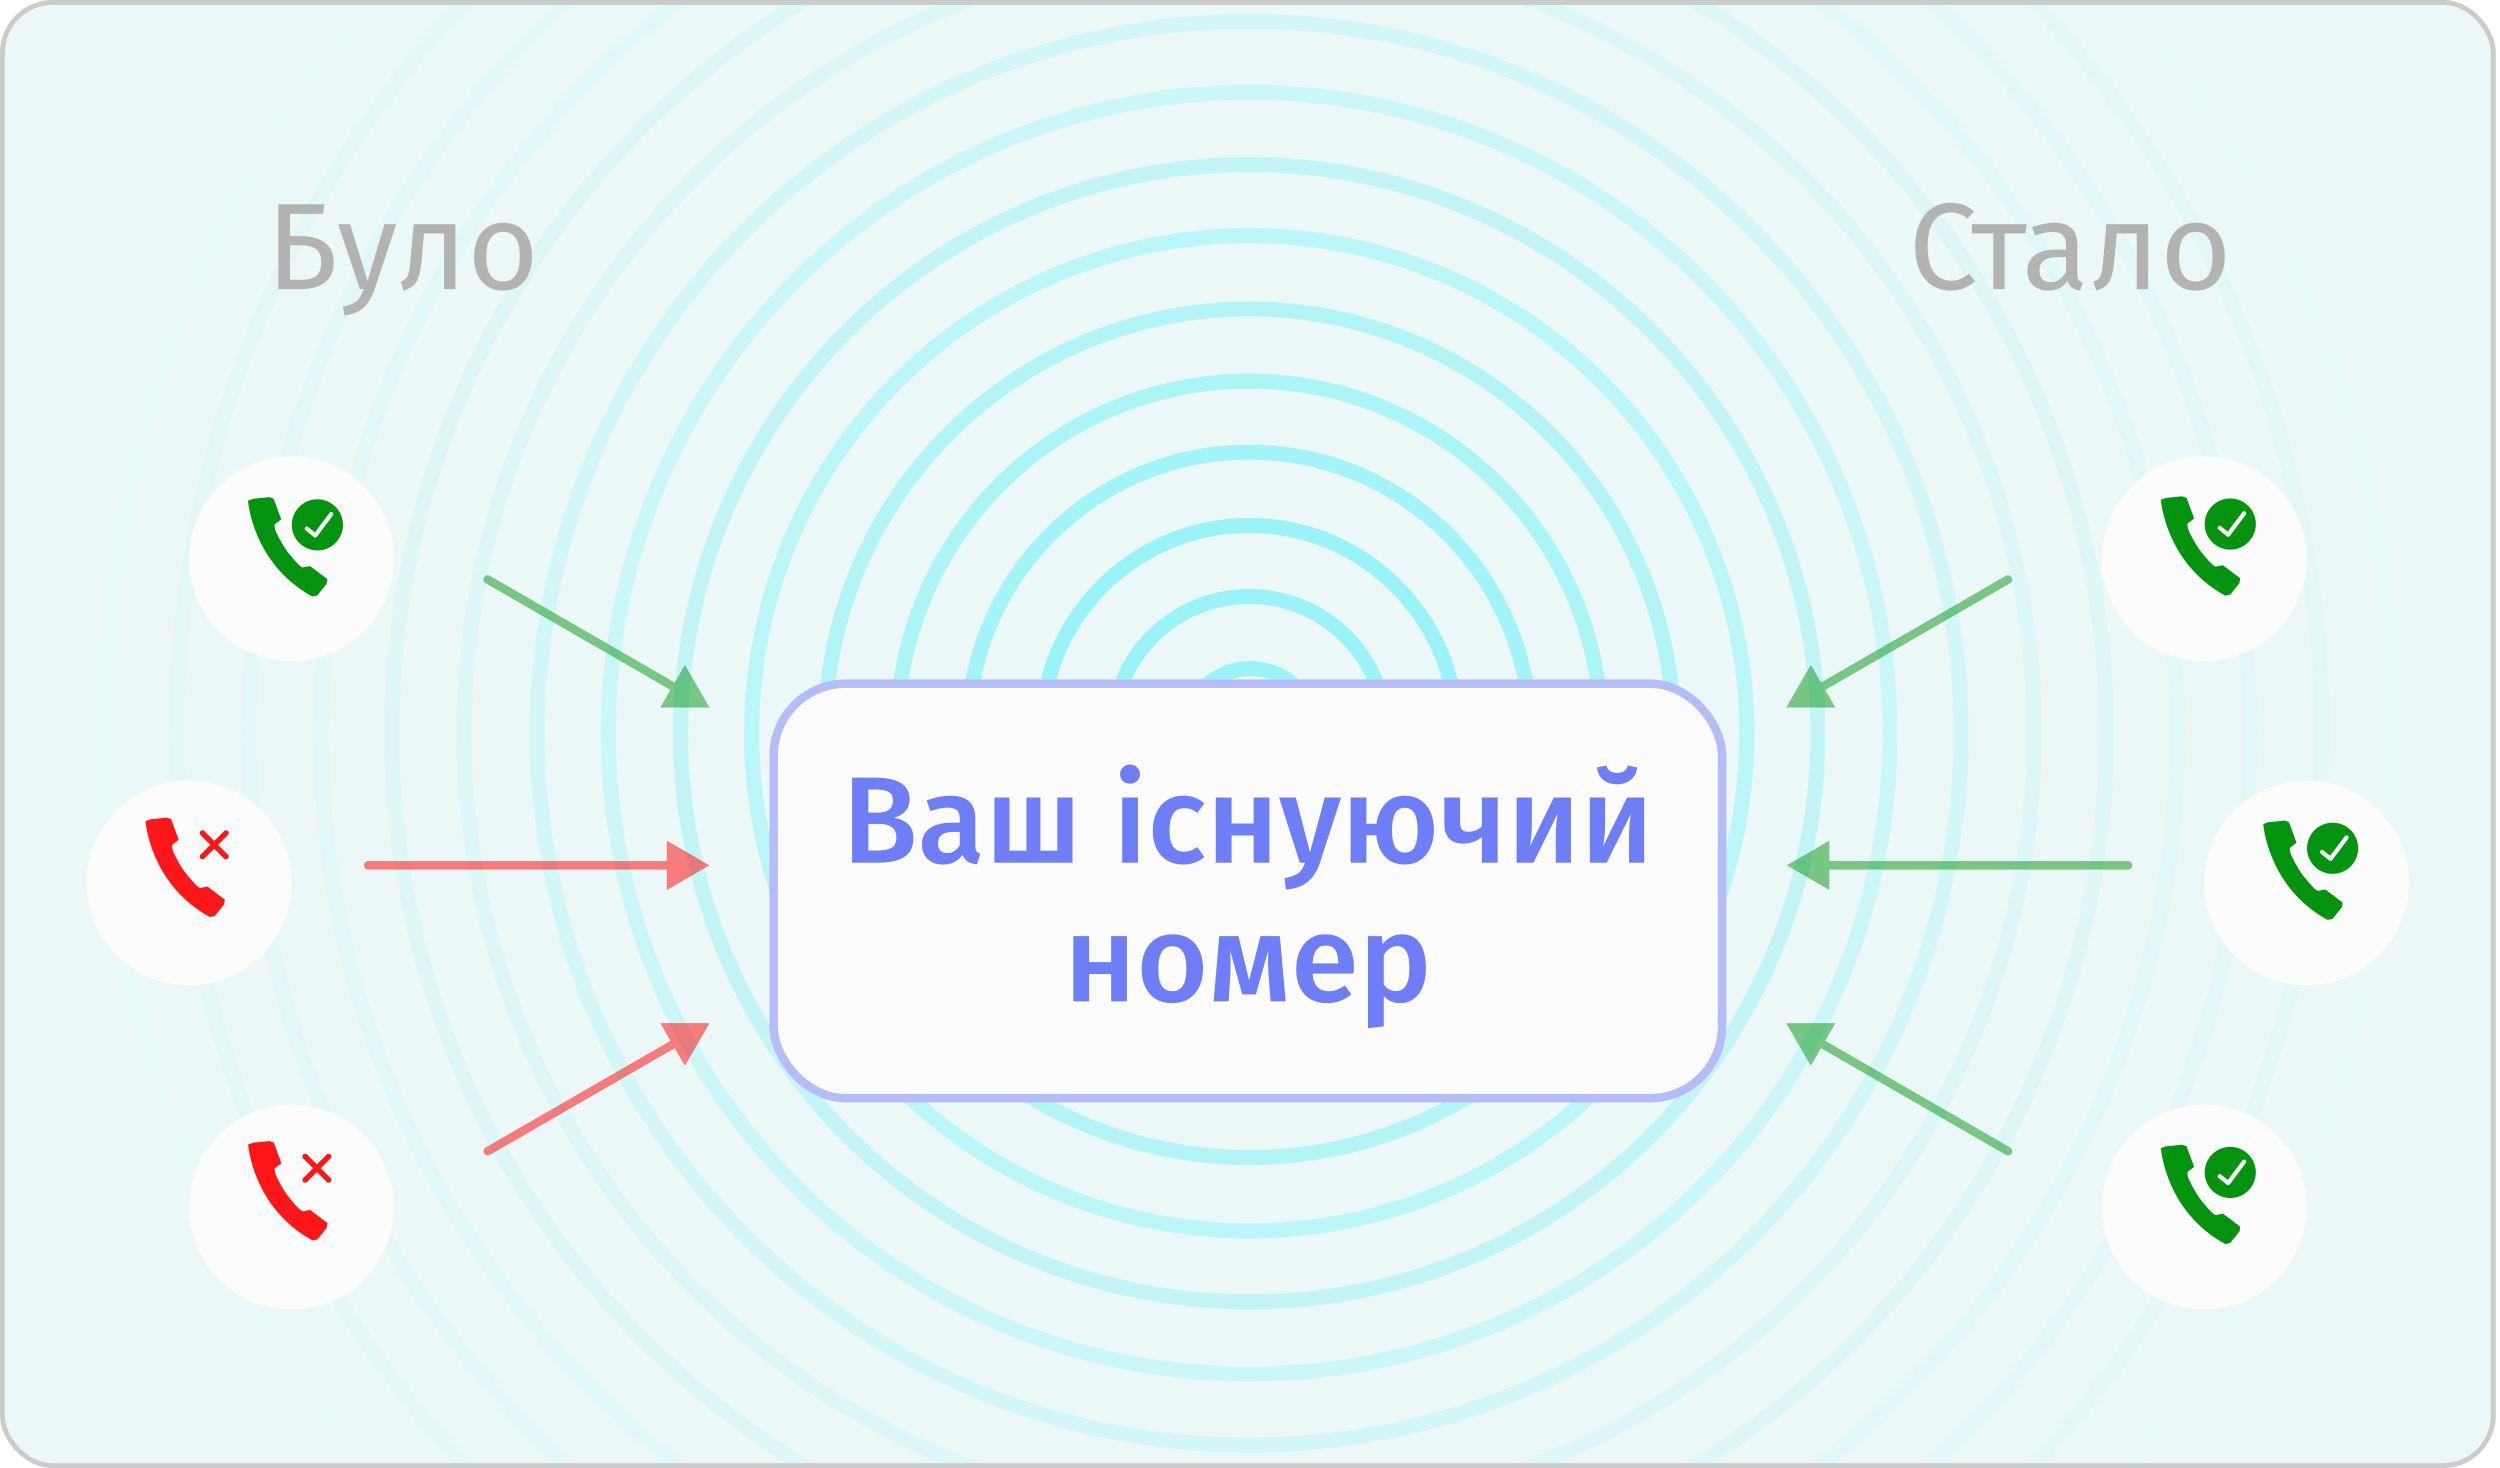 <svg width="487" height="286" viewBox="0 0 487 286" fill="none" xmlns="http://www.w3.org/2000/svg">
<g clip-path="url(#clip0_7834_7246)">
<rect width="486.17" height="285.982" rx="10.282" fill="#ECF8F8"/>
<g opacity="0.6" filter="url(#filter0_f_7834_7246)">
<g filter="url(#filter1_f_7834_7246)">
<circle cx="243.572" cy="143.06" r="12.814" stroke="#64F1F6" stroke-width="2.945"/>
</g>
<g filter="url(#filter2_f_7834_7246)">
<circle cx="243.346" cy="142.838" r="26.647" stroke="#64F1F6" stroke-width="2.945"/>
</g>
<g filter="url(#filter3_f_7834_7246)">
<circle cx="243.347" cy="142.828" r="40.48" stroke="#64F1F6" stroke-width="2.945"/>
</g>
<g filter="url(#filter4_f_7834_7246)">
<circle cx="243.353" cy="142.841" r="54.767" stroke="#64F1F6" stroke-opacity="0.9" stroke-width="2.945"/>
</g>
<g filter="url(#filter5_f_7834_7246)">
<circle cx="243.354" cy="142.838" r="68.6" stroke="#64F1F6" stroke-opacity="0.8" stroke-width="2.945"/>
</g>
<g filter="url(#filter6_f_7834_7246)">
<circle cx="243.359" cy="142.835" r="82.66" stroke="#64F1F6" stroke-opacity="0.7" stroke-width="2.945"/>
</g>
<g filter="url(#filter7_f_7834_7246)">
<circle cx="243.352" cy="142.841" r="96.946" stroke="#64F1F6" stroke-opacity="0.6" stroke-width="2.945"/>
</g>
<g filter="url(#filter8_f_7834_7246)">
<circle cx="243.349" cy="142.838" r="110.779" stroke="#64F1F6" stroke-opacity="0.5" stroke-width="2.945"/>
</g>
<g filter="url(#filter9_f_7834_7246)">
<circle cx="243.351" cy="142.835" r="124.839" stroke="#64F1F6" stroke-opacity="0.4" stroke-width="2.945"/>
</g>
<g filter="url(#filter10_f_7834_7246)">
<circle cx="243.348" cy="142.832" r="138.672" stroke="#64F1F6" stroke-opacity="0.3" stroke-width="2.945"/>
</g>
<g filter="url(#filter11_f_7834_7246)">
<circle cx="243.357" cy="142.837" r="152.959" stroke="#64F1F6" stroke-opacity="0.2" stroke-width="2.945"/>
</g>
<g filter="url(#filter12_f_7834_7246)">
<circle cx="243.358" cy="142.835" r="167.019" stroke="#64F1F6" stroke-opacity="0.18" stroke-width="2.945"/>
</g>
<g filter="url(#filter13_f_7834_7246)">
<circle cx="243.347" cy="142.832" r="180.852" stroke="#64F1F6" stroke-opacity="0.15" stroke-width="2.945"/>
</g>
<g filter="url(#filter14_f_7834_7246)">
<circle cx="243.349" cy="142.837" r="194.911" stroke="#64F1F6" stroke-opacity="0.12" stroke-width="2.945"/>
</g>
<g filter="url(#filter15_f_7834_7246)">
<circle cx="243.354" cy="142.834" r="208.971" stroke="#64F1F6" stroke-opacity="0.1" stroke-width="2.945"/>
</g>
<g filter="url(#filter16_f_7834_7246)">
<circle cx="243.355" cy="142.839" r="223.031" stroke="#64F1F6" stroke-opacity="0.05" stroke-width="2.945"/>
</g>
</g>
<path d="M58.679 46.004C60.663 46.004 62.206 46.428 63.31 47.276C64.43 48.123 64.989 49.379 64.989 51.042C64.989 52.865 64.413 54.201 63.262 55.049C62.126 55.897 60.567 56.32 58.584 56.32H54.217V39.79H63.214L62.926 41.661H56.496V46.004H58.679ZM58.776 54.497C59.991 54.497 60.927 54.249 61.583 53.753C62.238 53.257 62.566 52.37 62.566 51.09C62.566 49.907 62.238 49.059 61.583 48.547C60.927 48.035 59.967 47.779 58.703 47.779H56.496V54.497H58.776ZM72.959 56.392C72.463 57.864 71.768 59.023 70.872 59.871C69.992 60.735 68.729 61.255 67.081 61.431L66.841 59.703C67.673 59.559 68.337 59.351 68.833 59.079C69.329 58.807 69.72 58.456 70.008 58.024C70.312 57.608 70.592 57.04 70.848 56.32H70.104L65.858 43.677H68.209L71.592 54.713L74.903 43.677H77.182L72.959 56.392ZM88.708 43.677V56.32H86.501V45.476H82.591L82.231 49.699C82.087 51.41 81.903 52.69 81.679 53.537C81.471 54.385 81.135 55.041 80.671 55.505C80.223 55.952 79.536 56.32 78.608 56.608L78.056 54.857C78.6 54.665 78.984 54.417 79.208 54.113C79.432 53.809 79.6 53.345 79.712 52.722C79.823 52.098 79.943 51.01 80.071 49.459L80.575 43.677H88.708ZM98.021 43.389C99.797 43.389 101.172 43.981 102.148 45.164C103.139 46.348 103.635 47.955 103.635 49.986C103.635 51.298 103.411 52.458 102.963 53.465C102.516 54.457 101.868 55.233 101.02 55.792C100.172 56.336 99.165 56.608 97.997 56.608C96.222 56.608 94.838 56.016 93.847 54.833C92.855 53.649 92.359 52.042 92.359 50.011C92.359 48.699 92.583 47.547 93.031 46.556C93.479 45.548 94.127 44.772 94.974 44.229C95.822 43.669 96.838 43.389 98.021 43.389ZM98.021 45.164C95.83 45.164 94.734 46.78 94.734 50.011C94.734 53.225 95.822 54.833 97.997 54.833C100.172 54.833 101.26 53.217 101.26 49.986C101.26 46.772 100.18 45.164 98.021 45.164Z" fill="#B4B3B3"/>
<path d="M379.95 39.502C380.942 39.502 381.773 39.63 382.445 39.886C383.133 40.142 383.829 40.558 384.532 41.134L383.285 42.597C382.277 41.781 381.214 41.374 380.094 41.374C378.718 41.374 377.607 41.901 376.759 42.957C375.927 44.013 375.512 45.708 375.512 48.043C375.512 50.314 375.927 51.994 376.759 53.081C377.591 54.153 378.694 54.689 380.07 54.689C380.774 54.689 381.389 54.569 381.917 54.329C382.445 54.089 383.005 53.753 383.597 53.321L384.724 54.761C384.212 55.289 383.557 55.728 382.757 56.08C381.957 56.432 381.038 56.608 379.998 56.608C378.654 56.608 377.455 56.28 376.399 55.625C375.36 54.953 374.544 53.977 373.952 52.698C373.376 51.402 373.088 49.851 373.088 48.043C373.088 46.236 373.392 44.692 374 43.413C374.608 42.117 375.432 41.142 376.471 40.486C377.511 39.83 378.67 39.502 379.95 39.502ZM394.819 43.677L394.555 45.476H390.501V56.32H388.293V45.476H384.119V43.677H394.819ZM404.659 53.369C404.659 53.881 404.747 54.265 404.923 54.521C405.099 54.761 405.363 54.945 405.715 55.073L405.211 56.608C404.555 56.528 404.027 56.344 403.627 56.056C403.227 55.769 402.931 55.321 402.74 54.713C401.892 55.976 400.636 56.608 398.973 56.608C397.725 56.608 396.742 56.256 396.022 55.553C395.302 54.849 394.942 53.929 394.942 52.794C394.942 51.45 395.422 50.418 396.382 49.699C397.357 48.979 398.733 48.619 400.508 48.619H402.452V47.683C402.452 46.788 402.236 46.148 401.804 45.764C401.372 45.38 400.708 45.188 399.813 45.188C398.885 45.188 397.749 45.412 396.406 45.86L395.854 44.252C397.421 43.677 398.877 43.389 400.22 43.389C401.708 43.389 402.82 43.757 403.555 44.492C404.291 45.212 404.659 46.244 404.659 47.587V53.369ZM399.477 54.953C400.74 54.953 401.732 54.297 402.452 52.986V50.083H400.796C398.461 50.083 397.293 50.946 397.293 52.674C397.293 53.425 397.477 53.993 397.845 54.377C398.213 54.761 398.757 54.953 399.477 54.953ZM418.453 43.677V56.32H416.246V45.476H412.335L411.975 49.699C411.831 51.41 411.647 52.69 411.423 53.537C411.215 54.385 410.879 55.041 410.416 55.505C409.968 55.952 409.28 56.32 408.352 56.608L407.8 54.857C408.344 54.665 408.728 54.417 408.952 54.113C409.176 53.809 409.344 53.345 409.456 52.722C409.568 52.098 409.688 51.01 409.816 49.459L410.32 43.677H418.453ZM427.766 43.389C429.541 43.389 430.916 43.981 431.892 45.164C432.884 46.348 433.38 47.955 433.38 49.986C433.38 51.298 433.156 52.458 432.708 53.465C432.26 54.457 431.612 55.233 430.765 55.792C429.917 56.336 428.909 56.608 427.742 56.608C425.966 56.608 424.583 56.016 423.591 54.833C422.599 53.649 422.104 52.042 422.104 50.011C422.104 48.699 422.328 47.547 422.775 46.556C423.223 45.548 423.871 44.772 424.719 44.229C425.566 43.669 426.582 43.389 427.766 43.389ZM427.766 45.164C425.574 45.164 424.479 46.78 424.479 50.011C424.479 53.225 425.566 54.833 427.742 54.833C429.917 54.833 431.004 53.217 431.004 49.986C431.004 46.772 429.925 45.164 427.766 45.164Z" fill="#B4B3B3"/>
<g filter="url(#filter17_dd_7834_7246)">
<circle cx="36.83" cy="168.568" r="19.943" fill="#FDFCFC"/>
</g>
<path d="M39.445 162.289L44.016 166.86" stroke="#FB1717" stroke-width="1.077" stroke-linecap="round"/>
<path d="M39.445 166.859L44.016 162.288" stroke="#FB1717" stroke-width="1.077" stroke-linecap="round"/>
<path fill-rule="evenodd" clip-rule="evenodd" d="M38.618 172.78C38.003 172.347 36.356 170.33 35.895 169.733C35.302 168.93 33.72 166.232 33.567 165.327L33.501 164.606L34.818 163.597L33.347 159.582L32.469 159.273L29.284 159.603L28.34 159.953C28.34 159.953 29.152 172.183 40.836 178.627C40.836 178.627 41.187 178.565 41.846 178.442L43.647 176.197L43.801 175.25L40.419 172.697L38.969 172.986L38.618 172.78Z" fill="#FB1717"/>
<g filter="url(#filter18_dd_7834_7246)">
<circle cx="56.783" cy="231.716" r="19.943" fill="#FDFCFC"/>
</g>
<path d="M59.445 225.289L64.016 229.86" stroke="#FB1717" stroke-width="1.077" stroke-linecap="round"/>
<path d="M59.445 229.859L64.016 225.288" stroke="#FB1717" stroke-width="1.077" stroke-linecap="round"/>
<path fill-rule="evenodd" clip-rule="evenodd" d="M58.618 235.78C58.003 235.347 56.356 233.33 55.895 232.733C55.302 231.93 53.72 229.232 53.567 228.327L53.501 227.606L54.818 226.597L53.347 222.582L52.469 222.273L49.284 222.603L48.34 222.953C48.34 222.953 49.152 235.183 60.836 241.627C60.836 241.627 61.187 241.565 61.846 241.442L63.647 239.197L63.801 238.25L60.419 235.697L58.969 235.986L58.618 235.78Z" fill="#FB1717"/>
<g filter="url(#filter19_dd_7834_7246)">
<circle cx="56.783" cy="105.42" r="19.943" fill="#FDFCFC"/>
</g>
<path fill-rule="evenodd" clip-rule="evenodd" d="M58.583 110.345C57.968 109.913 56.322 107.896 55.861 107.299C55.268 106.496 53.687 103.8 53.533 102.895L53.468 102.174L54.785 101.166L53.314 97.153L52.436 96.844L49.253 97.173L48.309 97.523C48.309 97.523 49.121 109.748 60.8 116.19C60.8 116.19 61.151 116.128 61.81 116.005L63.61 113.761L63.764 112.815L60.383 110.263L58.934 110.551L58.583 110.345Z" fill="#03930F"/>
<circle cx="61.826" cy="102.244" r="4.986" fill="#03930F"/>
<path d="M59.77 102.976L61.402 104.311L64.518 100.156" stroke="#FDFCFC" stroke-width="0.831" stroke-linecap="round" stroke-linejoin="round"/>
<g opacity="0.5">
<path d="M71.734 167.739C71.275 167.739 70.903 168.111 70.903 168.57C70.903 169.029 71.275 169.401 71.734 169.401L71.734 167.739ZM138.211 168.57L129.901 163.773L129.901 173.368L138.211 168.57ZM71.734 169.401L130.732 169.401L130.732 167.739L71.734 167.739L71.734 169.401Z" fill="#FF0000"/>
<path d="M95.431 112.171C95.034 111.942 94.525 112.078 94.296 112.475C94.067 112.873 94.203 113.381 94.6 113.61L95.431 112.171ZM138.217 137.833L133.42 129.524L128.622 137.833L138.217 137.833ZM94.6 113.61L131.325 134.813L132.156 133.374L95.431 112.171L94.6 113.61Z" fill="#03930F"/>
<path d="M94.6 223.53C94.203 223.76 94.067 224.268 94.296 224.665C94.525 225.063 95.034 225.199 95.431 224.97L94.6 223.53ZM138.217 199.307L128.622 199.307L133.42 207.617L138.217 199.307ZM95.431 224.97L132.156 203.766L131.325 202.327L94.6 223.53L95.431 224.97Z" fill="#FF0000"/>
</g>
<g filter="url(#filter20_dd_7834_7246)">
<rect x="149.875" y="127.359" width="186.419" height="82.419" rx="14.883" fill="#FDFCFC"/>
<rect x="150.706" y="128.19" width="184.757" height="80.757" rx="14.052" stroke="#6E7EF7" stroke-opacity="0.5" stroke-width="1.662" stroke-linejoin="round"/>
<path d="M174.124 154.289C175.259 154.497 176.171 154.905 176.859 155.513C177.562 156.121 177.914 157.048 177.914 158.296C177.914 160.023 177.307 161.255 176.091 161.991C174.875 162.71 173.172 163.07 170.981 163.07H165.991V146.492H170.333C174.907 146.492 177.195 147.9 177.195 150.715C177.195 151.69 176.899 152.49 176.307 153.114C175.715 153.722 174.987 154.113 174.124 154.289ZM169.157 148.819V153.306H171.101C171.98 153.306 172.676 153.114 173.188 152.73C173.7 152.33 173.956 151.746 173.956 150.979C173.956 150.179 173.684 149.619 173.14 149.299C172.612 148.979 171.781 148.819 170.645 148.819H169.157ZM171.005 160.695C172.172 160.695 173.06 160.519 173.668 160.167C174.292 159.815 174.604 159.152 174.604 158.176C174.604 157.232 174.308 156.553 173.716 156.137C173.14 155.721 172.348 155.513 171.341 155.513H169.157V160.695H171.005ZM189.989 159.711C189.989 160.207 190.061 160.575 190.205 160.815C190.365 161.039 190.613 161.215 190.949 161.343L190.301 163.382C189.581 163.318 188.989 163.142 188.525 162.854C188.078 162.566 187.734 162.127 187.494 161.535C187.062 162.175 186.518 162.654 185.862 162.974C185.223 163.278 184.503 163.43 183.703 163.43C182.44 163.43 181.44 163.07 180.704 162.351C179.968 161.631 179.601 160.687 179.601 159.52C179.601 158.144 180.096 157.096 181.088 156.377C182.096 155.641 183.527 155.273 185.383 155.273H186.966V154.553C186.966 153.738 186.774 153.17 186.39 152.85C186.022 152.514 185.422 152.346 184.591 152.346C183.663 152.346 182.544 152.57 181.232 153.018L180.512 150.931C182.096 150.323 183.631 150.019 185.119 150.019C188.365 150.019 189.989 151.474 189.989 154.385V159.711ZM184.519 161.199C185.558 161.199 186.374 160.679 186.966 159.64V157.072H185.694C183.711 157.072 182.719 157.808 182.719 159.28C182.719 159.887 182.871 160.359 183.175 160.695C183.479 161.031 183.927 161.199 184.519 161.199ZM208.916 150.379V163.07H193.705V150.379H196.656V160.743H199.943V150.379H202.678V160.743H205.965V150.379H208.916ZM221.681 150.379V163.07H218.61V150.379H221.681ZM220.122 143.949C220.698 143.949 221.162 144.133 221.513 144.501C221.881 144.853 222.065 145.293 222.065 145.82C222.065 146.348 221.881 146.788 221.513 147.14C221.162 147.492 220.698 147.668 220.122 147.668C219.562 147.668 219.098 147.492 218.73 147.14C218.379 146.788 218.203 146.348 218.203 145.82C218.203 145.293 218.379 144.853 218.73 144.501C219.098 144.133 219.562 143.949 220.122 143.949ZM230.492 150.019C231.323 150.019 232.067 150.139 232.723 150.379C233.395 150.619 234.027 150.995 234.618 151.506L233.251 153.354C232.819 153.034 232.403 152.802 232.003 152.658C231.603 152.514 231.164 152.442 230.684 152.442C228.78 152.442 227.829 153.89 227.829 156.785C227.829 158.256 228.077 159.32 228.572 159.975C229.068 160.615 229.772 160.935 230.684 160.935C231.132 160.935 231.539 160.863 231.907 160.719C232.291 160.575 232.739 160.343 233.251 160.023L234.618 161.967C233.419 162.942 232.051 163.43 230.516 163.43C229.3 163.43 228.245 163.166 227.349 162.638C226.453 162.095 225.765 161.327 225.286 160.335C224.806 159.344 224.566 158.176 224.566 156.832C224.566 155.489 224.806 154.305 225.286 153.282C225.765 152.242 226.453 151.442 227.349 150.883C228.245 150.307 229.292 150.019 230.492 150.019ZM244.204 163.07V157.768H239.909V163.07H236.838V150.379H239.909V155.441H244.204V150.379H247.275V163.07H244.204ZM257.108 163.118C256.596 164.686 255.821 165.901 254.781 166.765C253.741 167.645 252.318 168.157 250.51 168.3L250.199 166.069C251.03 165.941 251.694 165.757 252.19 165.517C252.702 165.294 253.11 164.99 253.413 164.606C253.717 164.222 253.997 163.71 254.253 163.07H253.198L249.167 150.379H252.43L255.189 161.031L258.068 150.379H261.235L257.108 163.118ZM273.659 150.019C274.795 150.019 275.786 150.291 276.634 150.835C277.498 151.362 278.161 152.13 278.625 153.138C279.089 154.145 279.321 155.337 279.321 156.713C279.321 157.992 279.089 159.144 278.625 160.167C278.177 161.191 277.522 161.991 276.658 162.566C275.81 163.142 274.803 163.43 273.635 163.43C272.052 163.43 270.772 162.918 269.796 161.895C268.837 160.855 268.269 159.464 268.093 157.72H266.174V163.07H263.103V150.379H266.174V155.489H268.141C268.365 153.826 268.957 152.498 269.916 151.506C270.876 150.515 272.124 150.019 273.659 150.019ZM273.635 161.103C274.531 161.103 275.17 160.743 275.554 160.023C275.954 159.288 276.154 158.184 276.154 156.713C276.154 153.818 275.322 152.37 273.659 152.37C272.827 152.37 272.204 152.722 271.788 153.426C271.372 154.129 271.164 155.225 271.164 156.713C271.164 159.64 271.988 161.103 273.635 161.103ZM291.746 150.379V163.07H288.675V158.08C288.211 158.48 287.651 158.792 286.995 159.016C286.356 159.24 285.692 159.352 285.004 159.352C283.788 159.352 282.877 159.016 282.269 158.344C281.661 157.672 281.357 156.729 281.357 155.513V150.379H284.428V155.129C284.428 155.817 284.556 156.313 284.812 156.617C285.084 156.904 285.5 157.048 286.06 157.048C286.523 157.048 286.995 156.952 287.475 156.761C287.971 156.553 288.371 156.297 288.675 155.993V150.379H291.746ZM306.015 163.07H303.064V157.984C303.064 157.056 303.104 156.185 303.184 155.369C303.264 154.537 303.352 153.914 303.448 153.498L298.722 163.07H295.435V150.379H298.41V155.465C298.41 156.345 298.362 157.216 298.266 158.08C298.186 158.944 298.098 159.56 298.002 159.927L302.681 150.379H306.015V163.07ZM320.284 163.07H317.333V157.984C317.333 157.056 317.373 156.185 317.453 155.369C317.533 154.537 317.621 153.914 317.717 153.498L312.99 163.07H309.704V150.379H312.679V155.465C312.679 156.345 312.631 157.216 312.535 158.08C312.455 158.944 312.367 159.56 312.271 159.927L316.949 150.379H320.284V163.07ZM314.982 147.788C313.862 147.788 312.958 147.492 312.271 146.9C311.583 146.308 311.191 145.508 311.095 144.501L312.894 144.141C313.054 144.653 313.302 145.021 313.638 145.245C313.974 145.468 314.422 145.58 314.982 145.58C315.542 145.58 315.997 145.468 316.349 145.245C316.701 145.005 316.949 144.637 317.093 144.141L318.916 144.501C318.82 145.508 318.42 146.308 317.717 146.9C317.013 147.492 316.101 147.788 314.982 147.788ZM216.452 190.07V184.768H212.157V190.07H209.086V177.379H212.157V182.441H216.452V177.379H219.523V190.07H216.452ZM228.397 177.019C230.268 177.019 231.723 177.619 232.763 178.818C233.819 180.002 234.346 181.633 234.346 183.713C234.346 185.04 234.107 186.216 233.627 187.239C233.147 188.247 232.459 189.031 231.563 189.59C230.668 190.15 229.604 190.43 228.373 190.43C226.501 190.43 225.038 189.838 223.982 188.655C222.926 187.455 222.399 185.808 222.399 183.713C222.399 182.385 222.639 181.217 223.118 180.21C223.598 179.202 224.286 178.418 225.182 177.859C226.093 177.299 227.165 177.019 228.397 177.019ZM228.397 179.346C226.557 179.346 225.637 180.802 225.637 183.713C225.637 185.216 225.861 186.328 226.309 187.047C226.773 187.751 227.461 188.103 228.373 188.103C229.284 188.103 229.964 187.743 230.412 187.023C230.876 186.304 231.108 185.2 231.108 183.713C231.108 182.225 230.876 181.129 230.412 180.426C229.964 179.706 229.292 179.346 228.397 179.346ZM250.444 190.07H247.517L247.11 184.864C247.046 184.096 247.014 183.265 247.014 182.369C247.014 181.985 247.03 181.249 247.062 180.162L244.638 188.727H241.975L239.648 180.162C239.696 181.041 239.72 181.897 239.72 182.729C239.72 183.225 239.704 183.936 239.672 184.864L239.336 190.07H236.409L237.513 177.379H241.256L243.319 185.968L245.55 177.379H249.317L250.444 190.07ZM263.733 183.425C263.733 183.585 263.709 184 263.661 184.672H255.696C255.792 185.904 256.112 186.783 256.656 187.311C257.2 187.839 257.919 188.103 258.815 188.103C259.375 188.103 259.903 188.015 260.398 187.839C260.894 187.647 261.422 187.359 261.982 186.975L263.253 188.727C261.846 189.862 260.279 190.43 258.551 190.43C256.616 190.43 255.12 189.838 254.065 188.655C253.025 187.471 252.505 185.856 252.505 183.809C252.505 182.513 252.729 181.353 253.177 180.33C253.625 179.29 254.273 178.482 255.12 177.907C255.968 177.315 256.976 177.019 258.143 177.019C259.919 177.019 261.294 177.587 262.27 178.722C263.245 179.842 263.733 181.409 263.733 183.425ZM260.686 182.537C260.686 180.314 259.863 179.202 258.215 179.202C257.464 179.202 256.872 179.482 256.44 180.042C256.024 180.586 255.776 181.465 255.696 182.681H260.686V182.537ZM273.062 177.019C274.661 177.019 275.845 177.603 276.613 178.77C277.38 179.938 277.764 181.577 277.764 183.689C277.764 185 277.564 186.168 277.164 187.191C276.781 188.199 276.205 188.991 275.437 189.566C274.685 190.142 273.79 190.43 272.75 190.43C271.407 190.43 270.343 189.966 269.559 189.039V194.965L266.488 195.3V177.379H269.175L269.343 178.938C269.839 178.298 270.407 177.819 271.047 177.499C271.686 177.179 272.358 177.019 273.062 177.019ZM271.886 188.079C273.662 188.079 274.549 186.624 274.549 183.713C274.549 182.161 274.349 181.041 273.95 180.354C273.55 179.666 272.95 179.322 272.15 179.322C271.638 179.322 271.159 179.482 270.711 179.802C270.263 180.106 269.879 180.522 269.559 181.049V186.759C270.151 187.639 270.927 188.079 271.886 188.079Z" fill="#6E7EF7"/>
</g>
<g opacity="0.5">
<path d="M414.52 169.401C414.978 169.401 415.35 169.029 415.35 168.57C415.35 168.111 414.978 167.739 414.52 167.739V169.401ZM348.043 168.57L356.353 173.368V163.773L348.043 168.57ZM414.52 167.739H355.522V169.401H414.52V167.739Z" fill="#03930F"/>
<path d="M390.733 224.97C391.13 225.199 391.639 225.063 391.868 224.665C392.098 224.268 391.961 223.76 391.564 223.53L390.733 224.97ZM347.947 199.307L352.744 207.617L357.542 199.307L347.947 199.307ZM391.564 223.53L354.839 202.327L354.008 203.766L390.733 224.97L391.564 223.53Z" fill="#03930F"/>
<path d="M391.564 113.61C391.961 113.381 392.098 112.873 391.868 112.475C391.639 112.078 391.13 111.942 390.733 112.171L391.564 113.61ZM347.947 137.833L357.542 137.833L352.744 129.524L347.947 137.833ZM390.733 112.171L354.008 133.374L354.839 134.813L391.564 113.61L390.733 112.171Z" fill="#03930F"/>
</g>
<g filter="url(#filter21_dd_7834_7246)">
<circle cx="429.384" cy="105.42" r="19.943" fill="#FDFCFC"/>
</g>
<path fill-rule="evenodd" clip-rule="evenodd" d="M431.215 110.181C430.601 109.749 428.954 107.732 428.493 107.135C427.901 106.332 426.32 103.636 426.166 102.731L426.1 102.01L427.418 101.002L425.947 96.988L425.069 96.68L421.885 97.009L420.941 97.359C420.941 97.359 421.754 109.584 433.433 116.026C433.433 116.026 433.784 115.964 434.443 115.841L436.243 113.597L436.396 112.651L433.016 110.099L431.567 110.387L431.215 110.181Z" fill="#03930F"/>
<circle cx="434.454" cy="102.087" r="4.986" fill="#03930F"/>
<path d="M432.406 102.819L434.038 104.155L437.155 100" stroke="#FDFCFC" stroke-width="0.831" stroke-linecap="round" stroke-linejoin="round"/>
<g filter="url(#filter22_dd_7834_7246)">
<circle cx="449.334" cy="168.568" r="19.943" fill="#FDFCFC"/>
</g>
<path fill-rule="evenodd" clip-rule="evenodd" d="M451.161 173.345C450.546 172.913 448.9 170.896 448.439 170.299C447.846 169.496 446.265 166.8 446.112 165.895L446.046 165.174L447.363 164.166L445.892 160.152L445.014 159.844L441.831 160.173L440.887 160.523C440.887 160.523 441.699 172.748 453.378 179.19C453.378 179.19 453.729 179.128 454.388 179.005L456.188 176.761L456.342 175.815L452.961 173.263L451.512 173.551L451.161 173.345Z" fill="#03930F"/>
<circle cx="454.396" cy="165.244" r="4.986" fill="#03930F"/>
<path d="M452.348 165.976L453.98 167.311L457.096 163.156" stroke="#FDFCFC" stroke-width="0.831" stroke-linecap="round" stroke-linejoin="round"/>
<g filter="url(#filter23_dd_7834_7246)">
<circle cx="429.384" cy="231.716" r="19.943" fill="#FDFCFC"/>
</g>
<path fill-rule="evenodd" clip-rule="evenodd" d="M431.215 236.486C430.601 236.053 428.954 234.036 428.493 233.44C427.901 232.637 426.32 229.941 426.166 229.035L426.1 228.315L427.418 227.306L425.947 223.293L425.069 222.984L421.885 223.314L420.941 223.664C420.941 223.664 421.754 235.889 433.433 242.331C433.433 242.331 433.784 242.269 434.443 242.145L436.243 239.902L436.396 238.955L433.016 236.403L431.567 236.691L431.215 236.486Z" fill="#03930F"/>
<circle cx="434.454" cy="228.392" r="4.986" fill="#03930F"/>
<path d="M432.406 229.124L434.038 230.459L437.155 226.305" stroke="#FDFCFC" stroke-width="0.831" stroke-linecap="round" stroke-linejoin="round"/>
</g>
<rect x="0.475" y="0.475" width="485.22" height="285.032" rx="9.807" stroke="#CCCBCB" stroke-width="0.95"/>
<defs>
<filter id="filter0_f_7834_7246" x="11.14" y="-89.376" width="464.431" height="464.431" filterUnits="userSpaceOnUse" color-interpolation-filters="sRGB">
<feFlood flood-opacity="0" result="BackgroundImageFix"/>
<feBlend mode="normal" in="SourceGraphic" in2="BackgroundImageFix" result="shape"/>
<feGaussianBlur stdDeviation="3.856" result="effect1_foregroundBlur_7834_7246"/>
</filter>
<filter id="filter1_f_7834_7246" x="226.929" y="126.418" width="33.286" height="33.282" filterUnits="userSpaceOnUse" color-interpolation-filters="sRGB">
<feFlood flood-opacity="0" result="BackgroundImageFix"/>
<feBlend mode="normal" in="SourceGraphic" in2="BackgroundImageFix" result="shape"/>
<feGaussianBlur stdDeviation="1.178" result="effect1_foregroundBlur_7834_7246"/>
</filter>
<filter id="filter2_f_7834_7246" x="212.871" y="112.363" width="60.95" height="60.954" filterUnits="userSpaceOnUse" color-interpolation-filters="sRGB">
<feFlood flood-opacity="0" result="BackgroundImageFix"/>
<feBlend mode="normal" in="SourceGraphic" in2="BackgroundImageFix" result="shape"/>
<feGaussianBlur stdDeviation="1.178" result="effect1_foregroundBlur_7834_7246"/>
</filter>
<filter id="filter3_f_7834_7246" x="199.039" y="98.519" width="88.618" height="88.618" filterUnits="userSpaceOnUse" color-interpolation-filters="sRGB">
<feFlood flood-opacity="0" result="BackgroundImageFix"/>
<feBlend mode="normal" in="SourceGraphic" in2="BackgroundImageFix" result="shape"/>
<feGaussianBlur stdDeviation="1.178" result="effect1_foregroundBlur_7834_7246"/>
</filter>
<filter id="filter4_f_7834_7246" x="184.758" y="84.246" width="117.188" height="117.188" filterUnits="userSpaceOnUse" color-interpolation-filters="sRGB">
<feFlood flood-opacity="0" result="BackgroundImageFix"/>
<feBlend mode="normal" in="SourceGraphic" in2="BackgroundImageFix" result="shape"/>
<feGaussianBlur stdDeviation="1.178" result="effect1_foregroundBlur_7834_7246"/>
</filter>
<filter id="filter5_f_7834_7246" x="170.926" y="70.41" width="144.856" height="144.86" filterUnits="userSpaceOnUse" color-interpolation-filters="sRGB">
<feFlood flood-opacity="0" result="BackgroundImageFix"/>
<feBlend mode="normal" in="SourceGraphic" in2="BackgroundImageFix" result="shape"/>
<feGaussianBlur stdDeviation="1.178" result="effect1_foregroundBlur_7834_7246"/>
</filter>
<filter id="filter6_f_7834_7246" x="156.871" y="56.347" width="172.977" height="172.977" filterUnits="userSpaceOnUse" color-interpolation-filters="sRGB">
<feFlood flood-opacity="0" result="BackgroundImageFix"/>
<feBlend mode="normal" in="SourceGraphic" in2="BackgroundImageFix" result="shape"/>
<feGaussianBlur stdDeviation="1.178" result="effect1_foregroundBlur_7834_7246"/>
</filter>
<filter id="filter7_f_7834_7246" x="142.578" y="42.066" width="201.547" height="201.547" filterUnits="userSpaceOnUse" color-interpolation-filters="sRGB">
<feFlood flood-opacity="0" result="BackgroundImageFix"/>
<feBlend mode="normal" in="SourceGraphic" in2="BackgroundImageFix" result="shape"/>
<feGaussianBlur stdDeviation="1.178" result="effect1_foregroundBlur_7834_7246"/>
</filter>
<filter id="filter8_f_7834_7246" x="128.742" y="28.23" width="229.215" height="229.211" filterUnits="userSpaceOnUse" color-interpolation-filters="sRGB">
<feFlood flood-opacity="0" result="BackgroundImageFix"/>
<feBlend mode="normal" in="SourceGraphic" in2="BackgroundImageFix" result="shape"/>
<feGaussianBlur stdDeviation="1.178" result="effect1_foregroundBlur_7834_7246"/>
</filter>
<filter id="filter9_f_7834_7246" x="114.683" y="14.168" width="257.336" height="257.336" filterUnits="userSpaceOnUse" color-interpolation-filters="sRGB">
<feFlood flood-opacity="0" result="BackgroundImageFix"/>
<feBlend mode="normal" in="SourceGraphic" in2="BackgroundImageFix" result="shape"/>
<feGaussianBlur stdDeviation="1.178" result="effect1_foregroundBlur_7834_7246"/>
</filter>
<filter id="filter10_f_7834_7246" x="100.847" y="0.332" width="285.001" height="285.001" filterUnits="userSpaceOnUse" color-interpolation-filters="sRGB">
<feFlood flood-opacity="0" result="BackgroundImageFix"/>
<feBlend mode="normal" in="SourceGraphic" in2="BackgroundImageFix" result="shape"/>
<feGaussianBlur stdDeviation="1.178" result="effect1_foregroundBlur_7834_7246"/>
</filter>
<filter id="filter11_f_7834_7246" x="86.57" y="-13.95" width="313.575" height="313.571" filterUnits="userSpaceOnUse" color-interpolation-filters="sRGB">
<feFlood flood-opacity="0" result="BackgroundImageFix"/>
<feBlend mode="normal" in="SourceGraphic" in2="BackgroundImageFix" result="shape"/>
<feGaussianBlur stdDeviation="1.178" result="effect1_foregroundBlur_7834_7246"/>
</filter>
<filter id="filter12_f_7834_7246" x="72.511" y="-28.012" width="341.692" height="341.696" filterUnits="userSpaceOnUse" color-interpolation-filters="sRGB">
<feFlood flood-opacity="0" result="BackgroundImageFix"/>
<feBlend mode="normal" in="SourceGraphic" in2="BackgroundImageFix" result="shape"/>
<feGaussianBlur stdDeviation="1.178" result="effect1_foregroundBlur_7834_7246"/>
</filter>
<filter id="filter13_f_7834_7246" x="58.668" y="-41.848" width="369.36" height="369.36" filterUnits="userSpaceOnUse" color-interpolation-filters="sRGB">
<feFlood flood-opacity="0" result="BackgroundImageFix"/>
<feBlend mode="normal" in="SourceGraphic" in2="BackgroundImageFix" result="shape"/>
<feGaussianBlur stdDeviation="1.178" result="effect1_foregroundBlur_7834_7246"/>
</filter>
<filter id="filter14_f_7834_7246" x="44.609" y="-55.903" width="397.481" height="397.477" filterUnits="userSpaceOnUse" color-interpolation-filters="sRGB">
<feFlood flood-opacity="0" result="BackgroundImageFix"/>
<feBlend mode="normal" in="SourceGraphic" in2="BackgroundImageFix" result="shape"/>
<feGaussianBlur stdDeviation="1.178" result="effect1_foregroundBlur_7834_7246"/>
</filter>
<filter id="filter15_f_7834_7246" x="30.554" y="-69.965" width="425.598" height="425.602" filterUnits="userSpaceOnUse" color-interpolation-filters="sRGB">
<feFlood flood-opacity="0" result="BackgroundImageFix"/>
<feBlend mode="normal" in="SourceGraphic" in2="BackgroundImageFix" result="shape"/>
<feGaussianBlur stdDeviation="1.178" result="effect1_foregroundBlur_7834_7246"/>
</filter>
<filter id="filter16_f_7834_7246" x="16.496" y="-84.02" width="453.719" height="453.719" filterUnits="userSpaceOnUse" color-interpolation-filters="sRGB">
<feFlood flood-opacity="0" result="BackgroundImageFix"/>
<feBlend mode="normal" in="SourceGraphic" in2="BackgroundImageFix" result="shape"/>
<feGaussianBlur stdDeviation="1.178" result="effect1_foregroundBlur_7834_7246"/>
</filter>
<filter id="filter17_dd_7834_7246" x="6.605" y="141.77" width="60.451" height="57.02" filterUnits="userSpaceOnUse" color-interpolation-filters="sRGB">
<feFlood flood-opacity="0" result="BackgroundImageFix"/>
<feColorMatrix in="SourceAlpha" type="matrix" values="0 0 0 0 0 0 0 0 0 0 0 0 0 0 0 0 0 0 127 0" result="hardAlpha"/>
<feOffset dx="3.427" dy="3.427"/>
<feGaussianBlur stdDeviation="3.427"/>
<feColorMatrix type="matrix" values="0 0 0 0 0.204 0 0 0 0 0.18 0 0 0 0 0.216 0 0 0 0.15 0"/>
<feBlend mode="normal" in2="BackgroundImageFix" result="effect1_dropShadow_7834_7246"/>
<feColorMatrix in="SourceAlpha" type="matrix" values="0 0 0 0 0 0 0 0 0 0 0 0 0 0 0 0 0 0 127 0" result="hardAlpha"/>
<feOffset dx="-3.427"/>
<feGaussianBlur stdDeviation="3.427"/>
<feComposite in2="hardAlpha" operator="out"/>
<feColorMatrix type="matrix" values="0 0 0 0 0.204 0 0 0 0 0.18 0 0 0 0 0.216 0 0 0 0.15 0"/>
<feBlend mode="normal" in2="effect1_dropShadow_7834_7246" result="effect2_dropShadow_7834_7246"/>
<feBlend mode="normal" in="SourceGraphic" in2="effect2_dropShadow_7834_7246" result="shape"/>
</filter>
<filter id="filter18_dd_7834_7246" x="26.558" y="204.919" width="60.451" height="57.02" filterUnits="userSpaceOnUse" color-interpolation-filters="sRGB">
<feFlood flood-opacity="0" result="BackgroundImageFix"/>
<feColorMatrix in="SourceAlpha" type="matrix" values="0 0 0 0 0 0 0 0 0 0 0 0 0 0 0 0 0 0 127 0" result="hardAlpha"/>
<feOffset dx="3.427" dy="3.427"/>
<feGaussianBlur stdDeviation="3.427"/>
<feColorMatrix type="matrix" values="0 0 0 0 0.204 0 0 0 0 0.18 0 0 0 0 0.216 0 0 0 0.15 0"/>
<feBlend mode="normal" in2="BackgroundImageFix" result="effect1_dropShadow_7834_7246"/>
<feColorMatrix in="SourceAlpha" type="matrix" values="0 0 0 0 0 0 0 0 0 0 0 0 0 0 0 0 0 0 127 0" result="hardAlpha"/>
<feOffset dx="-3.427"/>
<feGaussianBlur stdDeviation="3.427"/>
<feComposite in2="hardAlpha" operator="out"/>
<feColorMatrix type="matrix" values="0 0 0 0 0.204 0 0 0 0 0.18 0 0 0 0 0.216 0 0 0 0.15 0"/>
<feBlend mode="normal" in2="effect1_dropShadow_7834_7246" result="effect2_dropShadow_7834_7246"/>
<feBlend mode="normal" in="SourceGraphic" in2="effect2_dropShadow_7834_7246" result="shape"/>
</filter>
<filter id="filter19_dd_7834_7246" x="26.558" y="78.622" width="60.451" height="57.02" filterUnits="userSpaceOnUse" color-interpolation-filters="sRGB">
<feFlood flood-opacity="0" result="BackgroundImageFix"/>
<feColorMatrix in="SourceAlpha" type="matrix" values="0 0 0 0 0 0 0 0 0 0 0 0 0 0 0 0 0 0 127 0" result="hardAlpha"/>
<feOffset dx="3.427" dy="3.427"/>
<feGaussianBlur stdDeviation="3.427"/>
<feColorMatrix type="matrix" values="0 0 0 0 0.204 0 0 0 0 0.18 0 0 0 0 0.216 0 0 0 0.15 0"/>
<feBlend mode="normal" in2="BackgroundImageFix" result="effect1_dropShadow_7834_7246"/>
<feColorMatrix in="SourceAlpha" type="matrix" values="0 0 0 0 0 0 0 0 0 0 0 0 0 0 0 0 0 0 127 0" result="hardAlpha"/>
<feOffset dx="-3.427"/>
<feGaussianBlur stdDeviation="3.427"/>
<feComposite in2="hardAlpha" operator="out"/>
<feColorMatrix type="matrix" values="0 0 0 0 0.204 0 0 0 0 0.18 0 0 0 0 0.216 0 0 0 0.15 0"/>
<feBlend mode="normal" in2="effect1_dropShadow_7834_7246" result="effect2_dropShadow_7834_7246"/>
<feBlend mode="normal" in="SourceGraphic" in2="effect2_dropShadow_7834_7246" result="shape"/>
</filter>
<filter id="filter20_dd_7834_7246" x="134.918" y="117.388" width="216.332" height="107.351" filterUnits="userSpaceOnUse" color-interpolation-filters="sRGB">
<feFlood flood-opacity="0" result="BackgroundImageFix"/>
<feColorMatrix in="SourceAlpha" type="matrix" values="0 0 0 0 0 0 0 0 0 0 0 0 0 0 0 0 0 0 127 0" result="hardAlpha"/>
<feOffset dx="4.986" dy="4.986"/>
<feGaussianBlur stdDeviation="4.986"/>
<feColorMatrix type="matrix" values="0 0 0 0 0.204 0 0 0 0 0.18 0 0 0 0 0.216 0 0 0 0.15 0"/>
<feBlend mode="normal" in2="BackgroundImageFix" result="effect1_dropShadow_7834_7246"/>
<feColorMatrix in="SourceAlpha" type="matrix" values="0 0 0 0 0 0 0 0 0 0 0 0 0 0 0 0 0 0 127 0" result="hardAlpha"/>
<feOffset dx="-4.986"/>
<feGaussianBlur stdDeviation="4.986"/>
<feComposite in2="hardAlpha" operator="out"/>
<feColorMatrix type="matrix" values="0 0 0 0 0.204 0 0 0 0 0.18 0 0 0 0 0.216 0 0 0 0.15 0"/>
<feBlend mode="normal" in2="effect1_dropShadow_7834_7246" result="effect2_dropShadow_7834_7246"/>
<feBlend mode="normal" in="SourceGraphic" in2="effect2_dropShadow_7834_7246" result="shape"/>
</filter>
<filter id="filter21_dd_7834_7246" x="399.159" y="78.622" width="60.451" height="57.02" filterUnits="userSpaceOnUse" color-interpolation-filters="sRGB">
<feFlood flood-opacity="0" result="BackgroundImageFix"/>
<feColorMatrix in="SourceAlpha" type="matrix" values="0 0 0 0 0 0 0 0 0 0 0 0 0 0 0 0 0 0 127 0" result="hardAlpha"/>
<feOffset dx="3.427" dy="3.427"/>
<feGaussianBlur stdDeviation="3.427"/>
<feColorMatrix type="matrix" values="0 0 0 0 0.204 0 0 0 0 0.18 0 0 0 0 0.216 0 0 0 0.15 0"/>
<feBlend mode="normal" in2="BackgroundImageFix" result="effect1_dropShadow_7834_7246"/>
<feColorMatrix in="SourceAlpha" type="matrix" values="0 0 0 0 0 0 0 0 0 0 0 0 0 0 0 0 0 0 127 0" result="hardAlpha"/>
<feOffset dx="-3.427"/>
<feGaussianBlur stdDeviation="3.427"/>
<feComposite in2="hardAlpha" operator="out"/>
<feColorMatrix type="matrix" values="0 0 0 0 0.204 0 0 0 0 0.18 0 0 0 0 0.216 0 0 0 0.15 0"/>
<feBlend mode="normal" in2="effect1_dropShadow_7834_7246" result="effect2_dropShadow_7834_7246"/>
<feBlend mode="normal" in="SourceGraphic" in2="effect2_dropShadow_7834_7246" result="shape"/>
</filter>
<filter id="filter22_dd_7834_7246" x="419.109" y="141.77" width="60.451" height="57.02" filterUnits="userSpaceOnUse" color-interpolation-filters="sRGB">
<feFlood flood-opacity="0" result="BackgroundImageFix"/>
<feColorMatrix in="SourceAlpha" type="matrix" values="0 0 0 0 0 0 0 0 0 0 0 0 0 0 0 0 0 0 127 0" result="hardAlpha"/>
<feOffset dx="3.427" dy="3.427"/>
<feGaussianBlur stdDeviation="3.427"/>
<feColorMatrix type="matrix" values="0 0 0 0 0.204 0 0 0 0 0.18 0 0 0 0 0.216 0 0 0 0.15 0"/>
<feBlend mode="normal" in2="BackgroundImageFix" result="effect1_dropShadow_7834_7246"/>
<feColorMatrix in="SourceAlpha" type="matrix" values="0 0 0 0 0 0 0 0 0 0 0 0 0 0 0 0 0 0 127 0" result="hardAlpha"/>
<feOffset dx="-3.427"/>
<feGaussianBlur stdDeviation="3.427"/>
<feComposite in2="hardAlpha" operator="out"/>
<feColorMatrix type="matrix" values="0 0 0 0 0.204 0 0 0 0 0.18 0 0 0 0 0.216 0 0 0 0.15 0"/>
<feBlend mode="normal" in2="effect1_dropShadow_7834_7246" result="effect2_dropShadow_7834_7246"/>
<feBlend mode="normal" in="SourceGraphic" in2="effect2_dropShadow_7834_7246" result="shape"/>
</filter>
<filter id="filter23_dd_7834_7246" x="399.159" y="204.919" width="60.451" height="57.02" filterUnits="userSpaceOnUse" color-interpolation-filters="sRGB">
<feFlood flood-opacity="0" result="BackgroundImageFix"/>
<feColorMatrix in="SourceAlpha" type="matrix" values="0 0 0 0 0 0 0 0 0 0 0 0 0 0 0 0 0 0 127 0" result="hardAlpha"/>
<feOffset dx="3.427" dy="3.427"/>
<feGaussianBlur stdDeviation="3.427"/>
<feColorMatrix type="matrix" values="0 0 0 0 0.204 0 0 0 0 0.18 0 0 0 0 0.216 0 0 0 0.15 0"/>
<feBlend mode="normal" in2="BackgroundImageFix" result="effect1_dropShadow_7834_7246"/>
<feColorMatrix in="SourceAlpha" type="matrix" values="0 0 0 0 0 0 0 0 0 0 0 0 0 0 0 0 0 0 127 0" result="hardAlpha"/>
<feOffset dx="-3.427"/>
<feGaussianBlur stdDeviation="3.427"/>
<feComposite in2="hardAlpha" operator="out"/>
<feColorMatrix type="matrix" values="0 0 0 0 0.204 0 0 0 0 0.18 0 0 0 0 0.216 0 0 0 0.15 0"/>
<feBlend mode="normal" in2="effect1_dropShadow_7834_7246" result="effect2_dropShadow_7834_7246"/>
<feBlend mode="normal" in="SourceGraphic" in2="effect2_dropShadow_7834_7246" result="shape"/>
</filter>
<clipPath id="clip0_7834_7246">
<rect width="486.17" height="285.982" rx="10.282" fill="white"/>
</clipPath>
</defs>
</svg>
